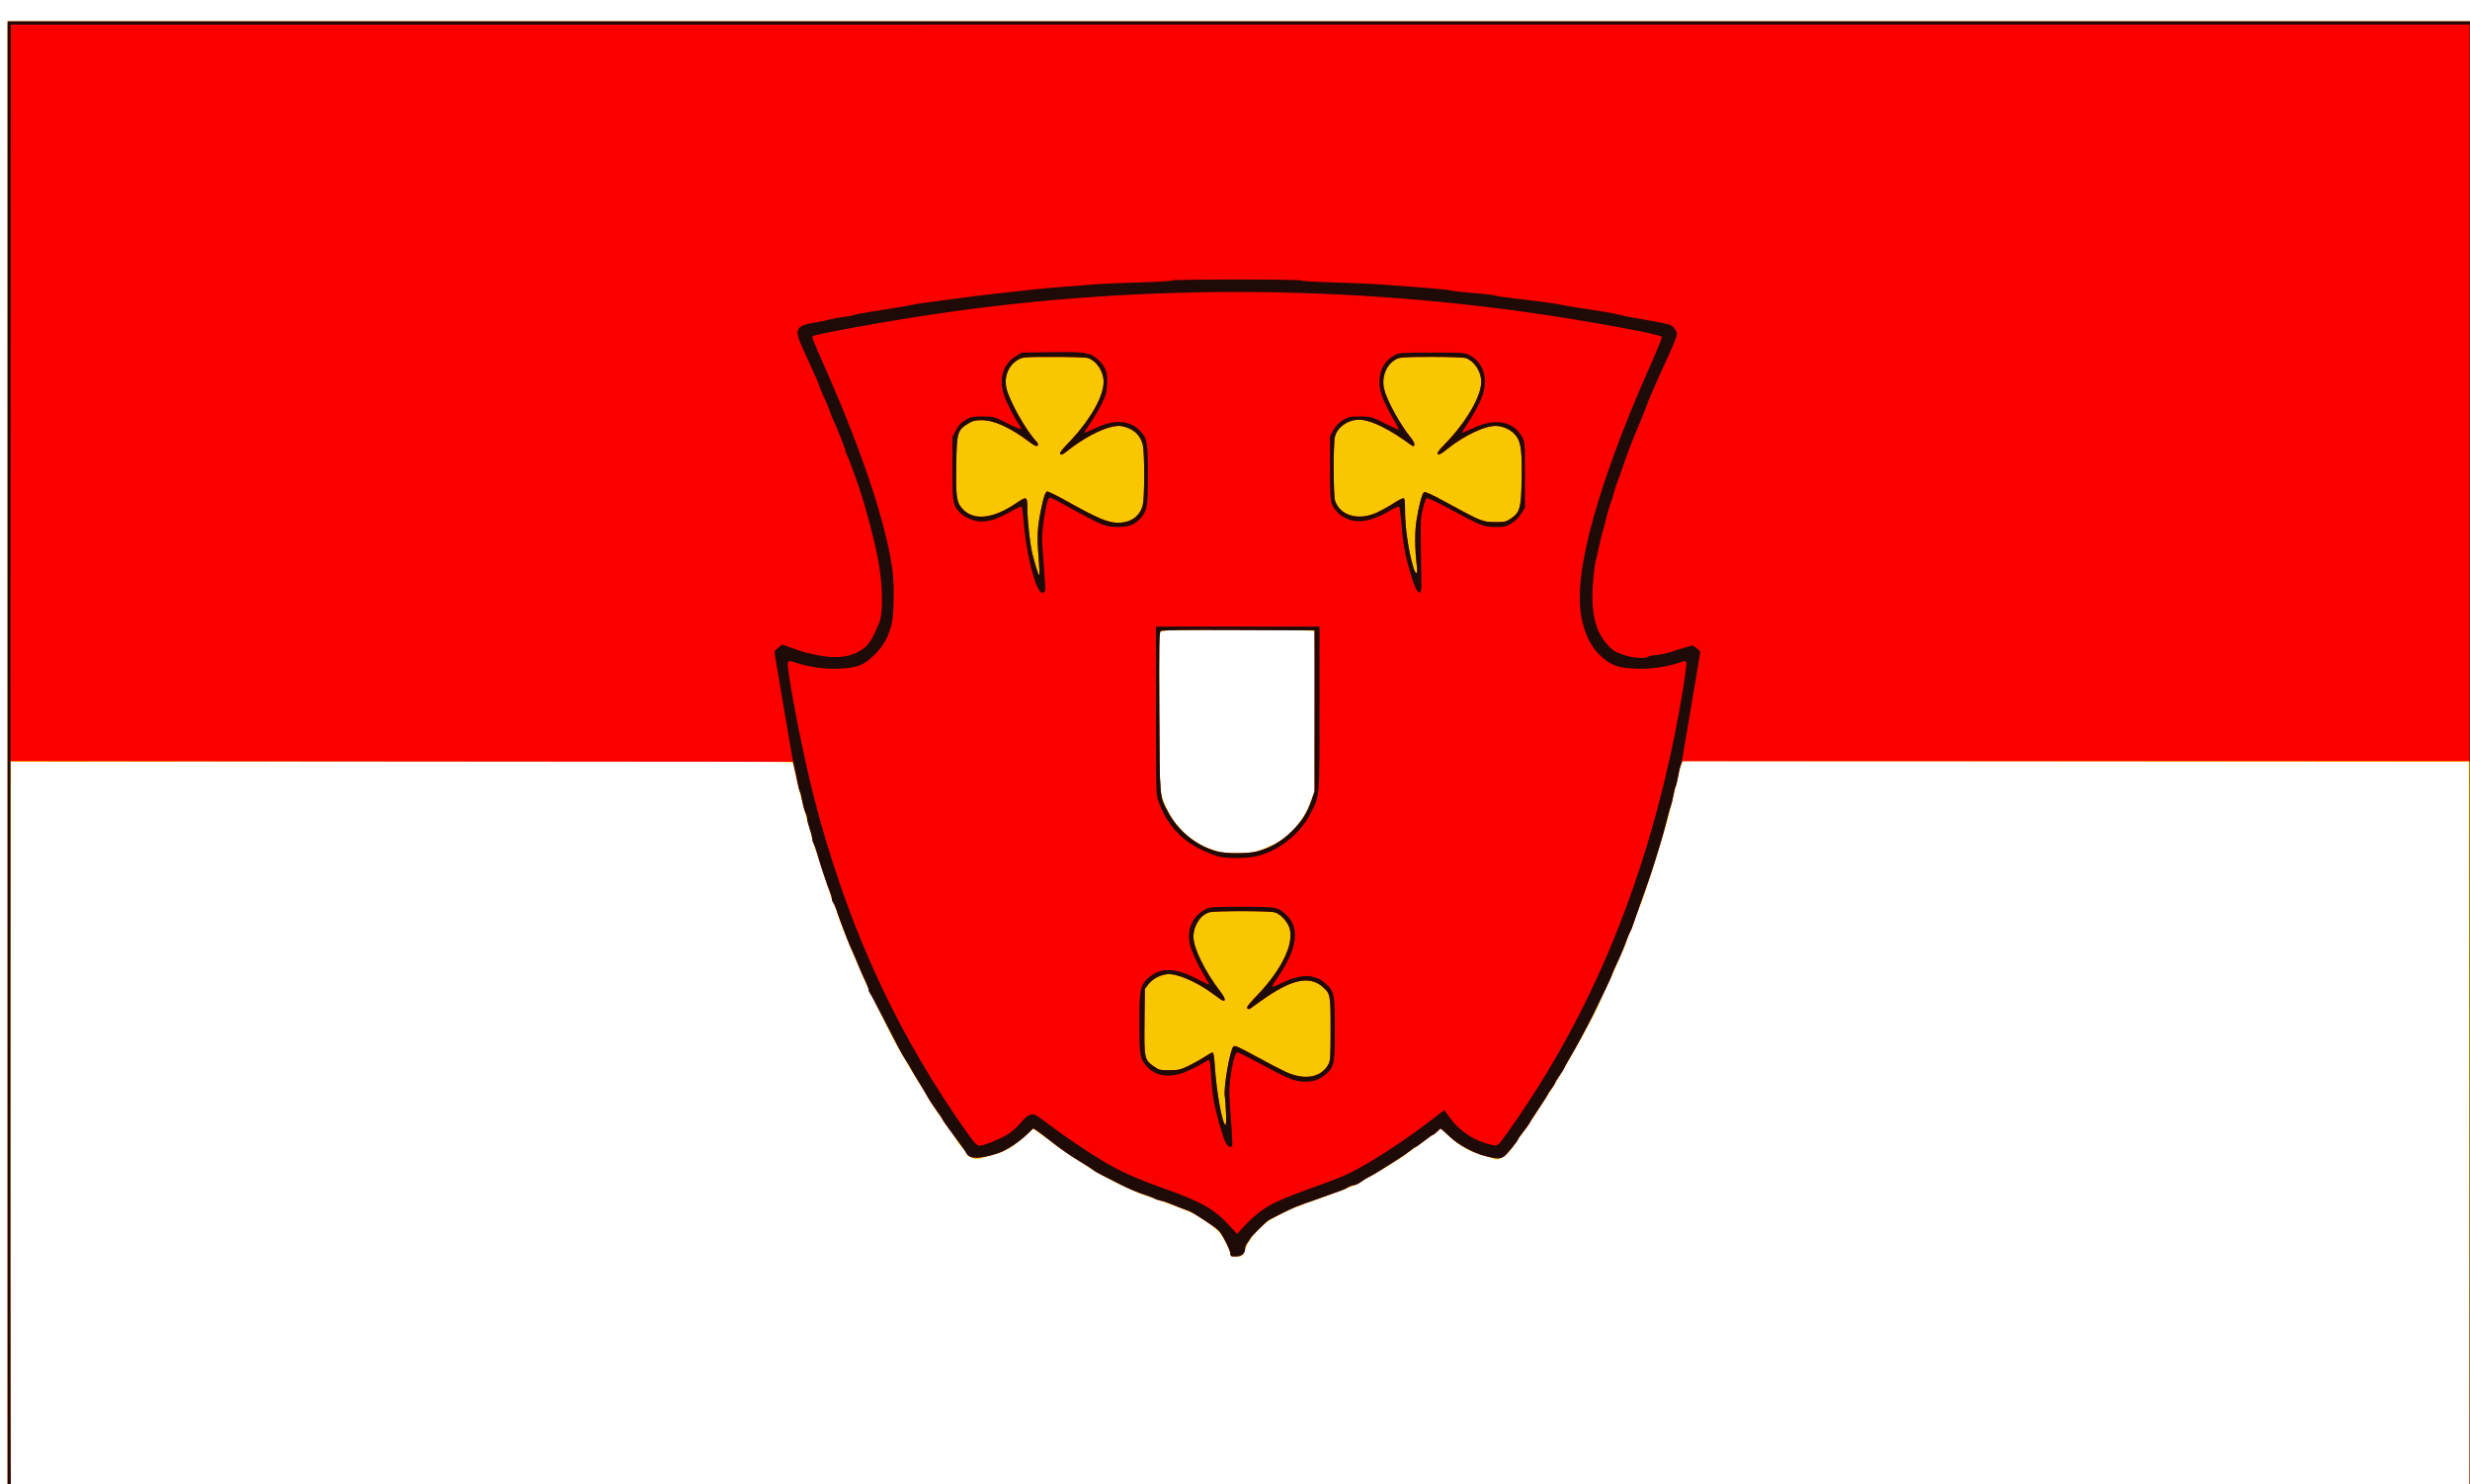 <?xml version="1.0" encoding="UTF-8" standalone="no"?>
<!-- Created with Inkscape (http://www.inkscape.org/) -->

<svg
   xmlns:dc="http://purl.org/dc/elements/1.1/"
   xmlns:cc="http://creativecommons.org/ns#"
   xmlns:rdf="http://www.w3.org/1999/02/22-rdf-syntax-ns#"
   xmlns:svg="http://www.w3.org/2000/svg"
   xmlns="http://www.w3.org/2000/svg"
   xmlns:sodipodi="http://sodipodi.sourceforge.net/DTD/sodipodi-0.dtd"
   xmlns:inkscape="http://www.inkscape.org/namespaces/inkscape"
   id="svg2"
   version="1.1"
   inkscape:version="0.48.0 r9654"
   width="2004"
   height="1204"
   sodipodi:docname="Flagge_Kleve.svg">
  <defs
     id="defs6" />
  <sodipodi:namedview
     pagecolor="#ffffff"
     bordercolor="#666666"
     borderopacity="1"
     objecttolerance="10"
     gridtolerance="10"
     guidetolerance="10"
     inkscape:pageopacity="0"
     inkscape:pageshadow="2"
     inkscape:window-width="1366"
     inkscape:window-height="706"
     id="namedview4"
     showgrid="false"
     inkscape:zoom="0.1693669"
     inkscape:cx="1278.1042"
     inkscape:cy="602"
     inkscape:window-x="-8"
     inkscape:window-y="-8"
     inkscape:window-maximized="1"
     inkscape:current-layer="svg2" />
  <g
     id="g2982"
     transform="matrix(0.998,0,0,0.997,6.213,17.364)">
    <path
       style="fill:#f9c700"
       d="M 0,602 0,0 l 1002,0 1002,0 0,602 0,602 -1002,0 -1002,0 0,-602 z m 2001.153,300 -0.347,-299.5 -319.367,-0.252 -319.367,-0.252 -1.151,2.151 c -0.633,1.183 -1.955,5.796 -2.938,10.252 -0.983,4.455 -2.746,11.926 -3.92,16.601 -1.173,4.675 -2.718,10.975 -3.432,14 -0.715,3.025 -1.816,7.075 -2.447,9 -0.631,1.925 -2.563,8.45 -4.293,14.5 -3.168,11.085 -14.271,45.287 -15.906,49 -1.562,3.547 -5.784,14.925 -6.494,17.5 -0.379,1.375 -1.77,4.835 -3.091,7.688 -1.321,2.853 -2.401,5.651 -2.401,6.216 0,1.003 -0.493,2.19 -6.069,14.596 -1.483,3.3 -3.447,7.8 -4.365,10 -0.917,2.2 -3.426,7.6 -5.575,12 -2.149,4.4 -4.575,9.8 -5.392,12 -0.817,2.2 -3.198,7.226 -5.292,11.168 -2.094,3.943 -5.547,10.468 -7.674,14.5 -3.733,7.078 -20.568,36.476 -23.633,41.269 -0.825,1.29 -3.286,5.207 -5.47,8.704 -4.983,7.982 -18.155,28.007 -19.343,29.406 -0.953,1.123 -7.082,9.767 -10.884,15.349 -4.356,6.396 -11.75,10.011 -14.853,7.261 -0.522,-0.463 -3.65,-1.415 -6.95,-2.115 -9.459,-2.008 -19.913,-7.705 -28.035,-15.279 l -7.224,-6.736 -3.547,2.736 c -1.951,1.505 -6.723,4.986 -10.604,7.736 -3.881,2.75 -9.202,6.607 -11.823,8.571 -7.909,5.925 -22.599,15.119 -32.767,20.507 -2.75,1.457 -5.675,3.239 -6.5,3.958 -0.825,0.72 -3.3,1.981 -5.5,2.804 -2.2,0.822 -9.4,3.596 -16,6.164 -6.6,2.568 -14.925,5.572 -18.5,6.676 -3.575,1.104 -6.928,2.414 -7.45,2.913 -0.522,0.499 -1.685,0.906 -2.582,0.906 -0.898,0 -7.111,2.719 -13.807,6.042 -10.298,5.11 -13.237,7.125 -19.067,13.072 -6.501,6.631 -9.4,11.077 -12.153,18.637 -0.997,2.736 -1.717,3.274 -4.562,3.4 -1.858,0.082 -3.923,0.195 -4.588,0.25 -0.665,0.055 -1.504,-1.25 -1.865,-2.9 -0.794,-3.631 -4.933,-11.821 -8.184,-16.196 -2.025,-2.725 -9.141,-8.425 -16.302,-13.059 -4.234,-2.74 -12.676,-6.437 -24.44,-10.703 -4.125,-1.496 -9.75,-3.543 -12.5,-4.548 -2.75,-1.005 -6.8,-2.397 -9,-3.092 -6.166,-1.949 -18.153,-7.554 -34,-15.9 -6.625,-3.489 -34.969,-22.168 -39.857,-26.267 -2.122,-1.779 -4.579,-3.647 -5.462,-4.152 -0.882,-0.505 -3.604,-2.445 -6.049,-4.311 l -4.445,-3.393 -5.093,4.918 c -9.638,9.306 -17.552,14.054 -27.778,16.664 -5.124,1.308 -10.085,2.681 -11.024,3.05 -2.78,1.093 -8.69,-1.418 -10.223,-4.344 -0.768,-1.467 -2.721,-4.017 -4.339,-5.667 -1.618,-1.65 -3.738,-4.575 -4.711,-6.5 -0.972,-1.925 -3.195,-5.3 -4.94,-7.5 -4.04,-5.094 -14.356,-20.358 -17.45,-25.816 -1.304,-2.301 -3.831,-6.434 -5.615,-9.184 -1.784,-2.75 -3.994,-6.35 -4.91,-8 -0.916,-1.65 -2.547,-4.35 -3.624,-6 -1.077,-1.65 -2.504,-4.125 -3.171,-5.5 -0.667,-1.375 -2.104,-3.81 -3.194,-5.412 C 722.569,834.175 698.031,784.792 692.044,770 c -1.224,-3.025 -3.03,-7.3 -4.012,-9.5 C 683.899,751.24 674,725.83 674,724.481 c 0,-0.467 -0.84,-2.679 -1.867,-4.915 C 671.105,717.33 667.453,706.725 664.017,696 660.58,685.275 656.921,674.241 655.884,671.481 654.848,668.72 654,665.827 654,665.051 c 0,-0.776 -0.848,-4.142 -1.885,-7.481 -2.018,-6.497 -3.168,-10.722 -6.145,-22.57 -1.036,-4.125 -2.612,-10.2 -3.501,-13.5 -0.889,-3.3 -1.799,-7.125 -2.021,-8.5 -1.08,-6.67 -1.766,-9.02 -2.91,-9.969 -0.853,-0.708 -101.095,-0.954 -318.141,-0.782 L 2.5,602.5 2.244,901 c -0.141,164.175 -0.042,299.063 0.219,299.75 0.38,1 200.854,1.2 999.756,1 L 2001.5,1201.5 2001.153,902 z M 1014.54,675.498 c 3.278,-0.826 9.785,-3.408 14.46,-5.738 14.445,-7.199 24.505,-19.01 30.867,-36.237 l 2.594,-7.022 0.311,-64.347 c 0.232,-47.872 0.013,-64.707 -0.853,-65.75 -1.642,-1.979 -121.577,-2.105 -124.277,-0.13 -1.628,1.19 -1.718,5.394 -1.409,65.25 0.304,58.801 0.479,64.423 2.161,69.478 7.534,22.638 23.896,38.556 45.637,44.399 7.222,1.941 22.998,1.992 30.509,0.099 z"
       id="path2988"
       inkscape:connector-curvature="0" />
    <path
       style="fill:#fc0000"
       d="M 0,602 0,0 l 1002,0 1002,0 0,602 0,602 -1002,0 -1002,0 0,-602 z m 2001.752,299.75 0.252,-299.75 -320.257,0 -320.258,0 -1.146,2.75 c -0.63,1.512 -1.699,5.9 -2.376,9.75 -0.677,3.85 -1.556,7.45 -1.955,8 -0.399,0.55 -1.257,3.925 -1.907,7.5 -0.65,3.575 -1.573,7.4 -2.05,8.5 -0.477,1.1 -1.529,4.7 -2.338,8 -2.211,9.02 -4.471,17.262 -6.717,24.5 -1.109,3.575 -3.124,10.1 -4.477,14.5 -2.217,7.209 -8.309,24.846 -13.643,39.5 -1.101,3.025 -2.647,7.476 -3.435,9.891 -0.788,2.415 -1.802,4.89 -2.252,5.5 -0.45,0.61 -2.053,4.484 -3.561,8.609 -1.508,4.125 -3.593,9.3 -4.633,11.5 -3.435,7.263 -6.998,15.367 -6.998,15.915 0,0.646 -8.434,18.541 -14.651,31.085 -5.696,11.494 -13.542,26.039 -19.599,36.334 -2.612,4.44 -4.75,8.324 -4.75,8.63 0,0.306 -1.575,2.798 -3.5,5.536 -1.925,2.739 -3.5,5.354 -3.5,5.812 0,0.458 -1.337,2.6 -2.972,4.76 -1.635,2.16 -2.985,4.235 -3,4.611 -0.015,0.376 -3.403,5.723 -7.528,11.883 -4.125,6.16 -7.5,11.45 -7.5,11.755 0,0.305 -2.025,3.133 -4.5,6.283 -2.475,3.15 -4.5,5.986 -4.5,6.301 0,1.291 -9.393,12.807 -11.655,14.289 -3.057,2.003 -6.124,1.968 -14.345,-0.162 -10.63,-2.755 -22.587,-9.257 -29.941,-16.281 -3.599,-3.438 -6.806,-6.25 -7.127,-6.25 -0.321,0 -1.641,1.125 -2.933,2.5 -1.292,1.375 -2.73,2.5 -3.196,2.5 -0.466,0 -3.71,2.25 -7.21,5 -3.499,2.75 -6.676,5 -7.06,5 -0.384,0 -2.574,1.515 -4.866,3.367 -2.293,1.852 -7.318,5.299 -11.168,7.659 -3.85,2.361 -9.475,5.907 -12.5,7.881 -3.025,1.974 -7.075,4.328 -9,5.232 -1.925,0.904 -5.05,2.817 -6.944,4.252 -1.894,1.435 -4.369,2.61 -5.5,2.612 -1.131,0.002 -3.406,0.823 -5.056,1.825 -1.65,1.002 -3.9,2.08 -5,2.398 -1.1,0.317 -5.825,2.003 -10.5,3.746 -4.675,1.743 -10.975,4.003 -14,5.022 -10.955,3.689 -14.654,5.204 -23.5,9.619 -4.95,2.471 -9.995,5.064 -11.211,5.762 -2.32,1.333 -15.289,14.262 -15.289,15.242 0,0.312 -0.9,1.712 -2,3.11 -1.1,1.398 -2,3.507 -2,4.685 0,4.207 -2.731,6.588 -7.557,6.588 -4.061,0 -4.443,-0.213 -4.443,-2.475 0,-2.531 -5.942,-14.522 -8.872,-17.904 -0.895,-1.033 -3.017,-2.833 -4.715,-4 -9.035,-6.209 -17.896,-11.857 -19.311,-12.309 -1.934,-0.618 -13.425,-5.082 -17.603,-6.84 -1.65,-0.694 -4.575,-1.586 -6.5,-1.983 -1.925,-0.397 -3.95,-1.078 -4.5,-1.515 -0.55,-0.436 -3.925,-1.764 -7.5,-2.949 -7.826,-2.595 -13.94,-5.246 -23.967,-10.393 -4.143,-2.126 -9.783,-5.021 -12.533,-6.434 -2.75,-1.412 -5.225,-2.837 -5.5,-3.167 -0.486,-0.583 -9.659,-6.527 -13.169,-8.534 -5.092,-2.911 -14.82,-9.749 -22.104,-15.537 -4.525,-3.596 -9.516,-7.352 -11.092,-8.349 l -2.865,-1.811 -4.635,4.454 c -7.101,6.825 -17.021,13.367 -23.649,15.595 -14.44,4.855 -23.324,5.091 -25.699,0.685 -0.707,-1.312 -3.311,-5.133 -5.786,-8.491 -2.475,-3.358 -6.638,-9.001 -9.25,-12.539 -2.612,-3.539 -4.75,-6.733 -4.75,-7.098 0,-0.365 -2.197,-3.644 -4.882,-7.286 -2.685,-3.642 -6.099,-8.872 -7.587,-11.622 -1.488,-2.75 -4.692,-8.15 -7.121,-12 -2.429,-3.85 -5.106,-8.35 -5.95,-10 -0.844,-1.65 -2.859,-5.025 -4.477,-7.5 -3.245,-4.963 -5.422,-9.043 -18.934,-35.5 -5.056,-9.9 -9.611,-18.427 -10.121,-18.95 -0.51,-0.522 -0.928,-1.647 -0.928,-2.5 2.1e-4,-0.853 -1.301,-4.25 -2.891,-7.55 -1.59,-3.3 -3.887,-8.475 -5.104,-11.5 -2.11,-5.244 -3.817,-9.22 -7.302,-17 -2.149,-4.799 -9.634,-24.709 -10.9,-28.994 -0.568,-1.922 -1.656,-4.385 -2.418,-5.473 C 670.623,716.445 670,714.711 670,713.679 c 0,-1.032 -0.633,-3.294 -1.406,-5.027 -1.718,-3.85 -8.816,-25.278 -10.65,-32.151 -0.734,-2.75 -1.919,-6.125 -2.633,-7.5 -0.714,-1.375 -1.302,-3.416 -1.305,-4.535 -0.003,-1.119 -0.906,-4.595 -2.006,-7.725 -1.1,-3.13 -2.003,-6.714 -2.006,-7.965 -0.003,-1.251 -0.6,-3.414 -1.327,-4.805 -0.726,-1.392 -1.866,-5.442 -2.533,-9 -0.667,-3.558 -1.631,-7.37 -2.143,-8.47 -0.512,-1.1 -1.598,-5.375 -2.414,-9.5 -0.816,-4.125 -1.861,-9.075 -2.322,-11 L 638.418,602.5 320.209,602.248 2,601.997 2,901.332 c 0,164.634 0.3,299.635 0.667,300.002 0.367,0.367 450.254,0.554 999.75,0.417 L 2001.5,1201.5 2001.752,901.75 z M 990.429,887.25 c -0.304,-5.912 -0.709,-11.543 -0.9,-12.512 -1.27,-6.427 4.051,-37.531 6.94,-40.569 1.045,-1.099 4.218,0.288 18.149,7.928 9.285,5.093 20.245,10.815 24.355,12.715 15.422,7.13 28.829,4.75 34.814,-6.18 1.492,-2.725 1.714,-6.433 1.714,-28.631 0,-28.517 -0.112,-29.062 -7.169,-34.878 -9.945,-8.197 -23.633,-5.593 -44.297,8.429 -5.244,3.558 -10.774,7.454 -12.287,8.657 -2.102,1.67 -3.029,1.911 -3.923,1.017 -0.894,-0.894 0.938,-3.363 7.753,-10.447 20.359,-21.167 30.603,-42.612 26.415,-55.302 -1.719,-5.208 -7.445,-11.229 -11.84,-12.45 -4.69,-1.303 -48.526,-1.327 -53.196,-0.03 C 969.699,727.012 964,735.833 964,745.051 c 0,9.031 9.419,28.249 21.611,44.093 3.957,5.143 4.847,7.855 2.577,7.855 -0.382,0 -3.965,-2.43 -7.964,-5.4 -14.196,-10.545 -30.574,-17.439 -38.442,-16.181 -5.788,0.925 -11.275,4.05 -14.474,8.242 l -2.808,3.679 -0.279,26.58 c -0.317,30.248 -0.159,30.997 7.718,36.58 3.87,2.743 4.933,3 12.397,3 7.16,0 9.024,-0.406 15.164,-3.306 3.85,-1.818 9.731,-5.081 13.07,-7.25 3.338,-2.169 6.54,-3.944 7.114,-3.944 0.627,0 1.323,4.696 1.743,11.75 1.196,20.121 6.176,47.25 8.674,47.25 0.488,0 0.634,-4.801 0.329,-10.75 z m 25.111,-211.759 c 10.647,-2.695 20.238,-8.241 28.492,-16.476 8.253,-8.234 12.402,-14.822 16.068,-25.515 l 2.4,-7 0,-65.5 0,-65.5 -61.888,-0.258 c -46.088,-0.192 -62.248,0.041 -63.297,0.911 -1.191,0.989 -1.358,11.137 -1.081,65.758 0.365,71.828 0.062,68.477 7.405,81.977 8.366,15.381 23.048,27.116 39.437,31.522 7.265,1.953 24.893,1.997 32.463,0.081 z M 838.037,435.056 c -1.278,-16.045 -0.895,-23.229 2,-37.556 2.009,-9.942 3.324,-13.987 4.854,-14.932 0.558,-0.345 6.548,2.474 13.312,6.264 28.037,15.71 36.133,19.18 44.673,19.146 10.619,-0.042 18.015,-5.578 20.035,-14.998 1.421,-6.627 1.408,-41.396 -0.019,-48.047 -1.525,-7.111 -6.379,-12.354 -13.524,-14.606 -4.746,-1.496 -6.214,-1.552 -11.576,-0.445 -9.455,1.953 -24.412,10.08 -36.615,19.895 -3.176,2.554 -4.619,3.182 -5.437,2.364 -0.818,-0.818 0.875,-3.174 6.376,-8.877 17.564,-18.207 28.918,-37.9 28.862,-50.059 -0.038,-8.154 -5.428,-16.547 -12.293,-19.141 -1.722,-0.651 -12.595,-1.057 -28,-1.047 -24.254,0.016 -25.332,0.1 -29.155,2.265 -7.743,4.385 -11.574,13.394 -9.662,22.718 2.041,9.952 15.422,34.124 23.946,43.257 1.936,2.075 2.289,3.041 1.425,3.905 -0.864,0.864 -2.458,0.163 -6.443,-2.832 -15.778,-11.859 -28.726,-17.792 -38.874,-17.814 -5.584,-0.012 -7.309,0.439 -11.409,2.986 -8.43,5.235 -8.96,7.174 -9.328,34.15 -0.342,25.06 0.208,29.287 4.468,34.349 8.925,10.607 24.925,9.191 44.221,-3.912 8.81,-5.983 9.127,-5.814 9.127,4.862 0,9.195 2.276,29.445 4.107,36.551 2.532,9.821 5.079,17.647 5.581,17.145 0.301,-0.301 0.008,-7.316 -0.651,-15.589 z m 307.617,8.662 c -1.744,-14.836 -1.825,-28.439 -0.227,-38.218 1.956,-11.977 4.395,-21.108 5.992,-22.433 0.799,-0.663 6.648,2.035 18.623,8.591 27.794,15.218 29.021,15.714 39.027,15.783 7.727,0.053 8.978,-0.212 12.73,-2.692 7.551,-4.992 8.523,-8.314 9.006,-30.779 0.506,-23.547 -0.519,-31.814 -4.568,-36.816 -3.594,-4.44 -9.144,-7.343 -15.144,-7.919 -8.97,-0.862 -26.701,7.355 -41.22,19.103 -4.481,3.626 -6.336,4.6 -7.171,3.765 -0.835,-0.835 0.577,-2.869 5.457,-7.865 17.444,-17.855 29.873,-39.125 29.818,-51.026 -0.038,-8.162 -5.426,-16.554 -12.293,-19.149 C 1183.969,273.415 1173.092,273 1157.836,273 c -21.07,0 -25.578,0.258 -28.47,1.63 -8.28,3.929 -12.729,14.448 -10.358,24.492 2.155,9.131 12.958,28.868 21.708,39.661 2.131,2.628 3.238,4.894 2.866,5.864 -0.549,1.432 -0.817,1.426 -2.844,-0.063 -16.843,-12.372 -31.031,-19.538 -40.3,-20.354 -9.558,-0.842 -19.069,5.182 -21.393,13.551 -1.433,5.158 -1.357,47.983 0.092,52.32 3.966,11.865 18.361,16.261 32.915,10.05 3.603,-1.538 9.804,-4.9 13.781,-7.473 3.977,-2.573 7.891,-4.677 8.699,-4.677 1.19,0 1.472,1.851 1.488,9.75 0.029,14.258 2.596,32.141 6.604,46 2.013,6.959 3.85,6.939 3.031,-0.032 z"
       id="path2986"
       inkscape:connector-curvature="0" />
    <path
       style="fill:#1e0b07"
       d="M 0,602 0,0 l 1002,0 1002,0 0,602 0,602 -1002,0 -1002,0 0,-602 z m 2001.5,0 0,-599.5 L 1002,2.54 2.5,2.581 2.26,601.04 c -0.132,329.153 -0.033,599.022 0.219,599.71 0.367,1 200.831,1.2 999.74,1 L 2001.5,1201.5 2001.5,602 z M 994,1002.525 c 0,-2.531 -5.942,-14.522 -8.872,-17.904 -0.895,-1.033 -3.017,-2.833 -4.715,-4 -9.035,-6.209 -17.896,-11.857 -19.311,-12.309 -1.934,-0.618 -13.425,-5.082 -17.603,-6.84 -1.65,-0.694 -4.575,-1.586 -6.5,-1.983 -1.925,-0.397 -3.95,-1.078 -4.5,-1.515 -0.55,-0.436 -3.925,-1.764 -7.5,-2.949 -7.826,-2.595 -13.94,-5.246 -23.967,-10.393 -4.143,-2.126 -9.783,-5.021 -12.533,-6.434 -2.75,-1.412 -5.225,-2.837 -5.5,-3.167 -0.486,-0.583 -9.659,-6.527 -13.169,-8.534 -5.092,-2.911 -14.82,-9.749 -22.104,-15.537 -4.525,-3.596 -9.516,-7.352 -11.092,-8.349 l -2.865,-1.811 -4.635,4.454 c -7.101,6.825 -17.021,13.367 -23.649,15.595 -14.44,4.855 -23.324,5.091 -25.699,0.685 -0.707,-1.312 -3.311,-5.133 -5.786,-8.491 -2.475,-3.358 -6.638,-9.001 -9.25,-12.539 -2.612,-3.539 -4.75,-6.733 -4.75,-7.098 0,-0.365 -2.197,-3.644 -4.882,-7.286 -2.685,-3.642 -6.099,-8.872 -7.587,-11.622 -1.488,-2.75 -4.692,-8.15 -7.121,-12 -2.429,-3.85 -5.106,-8.35 -5.95,-10 -0.844,-1.65 -2.859,-5.025 -4.477,-7.5 -3.245,-4.963 -5.422,-9.043 -18.934,-35.5 -5.056,-9.9 -9.611,-18.427 -10.121,-18.95 -0.51,-0.522 -0.928,-1.647 -0.928,-2.5 2.1e-4,-0.853 -1.301,-4.25 -2.891,-7.55 -1.59,-3.3 -3.887,-8.475 -5.104,-11.5 -2.11,-5.244 -3.817,-9.22 -7.302,-17 -2.149,-4.799 -9.634,-24.709 -10.9,-28.994 -0.568,-1.922 -1.656,-4.385 -2.418,-5.473 C 670.623,716.445 670,714.711 670,713.679 c 0,-1.032 -0.633,-3.294 -1.406,-5.027 -1.718,-3.85 -8.816,-25.278 -10.65,-32.151 -0.734,-2.75 -1.919,-6.125 -2.633,-7.5 -0.714,-1.375 -1.302,-3.416 -1.305,-4.535 -0.003,-1.119 -0.906,-4.595 -2.006,-7.725 -1.1,-3.13 -2.003,-6.714 -2.006,-7.965 -0.003,-1.251 -0.614,-3.439 -1.356,-4.862 -0.742,-1.423 -1.924,-5.698 -2.626,-9.5 -0.702,-3.802 -1.614,-7.363 -2.028,-7.913 -0.414,-0.55 -1.325,-4.375 -2.026,-8.5 -0.701,-4.125 -1.628,-8.211 -2.061,-9.08 -0.433,-0.869 -4.19,-22.019 -8.35,-47 -4.16,-24.981 -7.781,-46.382 -8.047,-47.558 -0.355,-1.57 0.412,-2.822 2.885,-4.708 l 3.369,-2.57 8.372,3.02 c 4.605,1.661 9.272,3.212 10.372,3.447 1.1,0.235 5.375,1.178 9.5,2.095 13.466,2.996 25.899,1.95 33.97,-2.858 7.802,-4.647 9.577,-7.147 16.453,-23.163 3.628,-8.452 3.063,-32.541 -1.269,-54.125 -3.777,-18.817 -12.196,-49.417 -17.195,-62.5 -1.156,-3.025 -2.953,-8.004 -3.993,-11.064 -1.04,-3.06 -2.58,-6.885 -3.422,-8.5 -0.842,-1.615 -1.534,-3.551 -1.537,-4.303 -0.006,-1.307 -8.12,-21.727 -10.091,-25.395 -0.521,-0.969 -1.664,-3.894 -2.541,-6.5 -0.877,-2.606 -3.12,-8.01 -4.984,-12.01 C 661.525,301.228 660,297.567 660,297.09 c 0,-0.822 -3.368,-8.619 -8.462,-19.59 -1.277,-2.75 -3.448,-7.475 -4.824,-10.5 -7.599,-16.698 -6.392,-19.389 9.861,-21.987 3.809,-0.609 9.175,-1.73 11.925,-2.491 2.75,-0.761 7.7,-1.661 11,-2 3.3,-0.339 7.125,-1.043 8.5,-1.566 1.375,-0.522 7,-1.642 12.5,-2.49 19.57,-3.014 33.029,-5.274 35,-5.877 1.1,-0.337 7.4,-1.305 14,-2.151 6.6,-0.847 18.525,-2.435 26.5,-3.529 12.974,-1.78 30.396,-3.807 59,-6.863 5.225,-0.558 15.8,-1.494 23.5,-2.079 7.7,-0.585 18.5,-1.451 24,-1.925 5.5,-0.474 22.054,-1.197 36.788,-1.608 14.733,-0.411 27.022,-1.127 27.309,-1.591 0.682,-1.103 104.125,-1.103 104.807,0 0.287,0.464 12.576,1.183 27.309,1.597 14.733,0.415 31.513,1.144 37.288,1.621 5.775,0.477 20.175,1.554 32,2.394 11.825,0.84 23.075,1.955 25,2.479 1.925,0.524 10.025,1.442 18,2.041 7.975,0.598 15.85,1.499 17.5,2.001 1.65,0.502 8.85,1.59 16,2.417 19.785,2.289 35.776,4.455 38,5.147 1.1,0.342 7.625,1.463 14.5,2.491 19.077,2.851 30.142,4.764 34,5.879 1.925,0.556 7.325,1.666 12,2.466 27.362,4.683 29.192,5.145 31.643,7.995 1.296,1.507 2.357,3.797 2.357,5.09 0,2.147 -4.81,13.738 -12.051,29.038 -4.004,8.461 -12.949,29.36 -12.948,30.254 2e-4,0.41 -2.185,5.921 -4.857,12.246 -6.155,14.574 -10.375,25.475 -13.548,35 -1.374,4.125 -3.466,9.975 -4.648,13 -1.182,3.025 -2.73,7.826 -3.439,10.669 -0.71,2.843 -1.582,5.641 -1.939,6.219 -0.643,1.041 -4.28,13.768 -5.032,17.612 -0.215,1.1 -1.132,4.475 -2.037,7.5 -0.905,3.025 -2.304,8.875 -3.109,13 -0.805,4.125 -1.878,8.625 -2.385,10 -0.507,1.375 -1.44,8.696 -2.073,16.269 -2.229,26.679 1.881,42.707 13.932,54.337 3.467,3.346 4.964,4.082 13.823,6.802 5.587,1.715 15.849,2.151 16.739,0.711 0.3,-0.485 3.586,-1.208 7.303,-1.606 3.717,-0.398 8.336,-1.317 10.264,-2.042 1.928,-0.725 6.959,-2.308 11.179,-3.517 l 7.673,-2.199 3.077,2.191 c 1.692,1.205 3.069,2.723 3.06,3.373 -0.01,0.65 -3.199,19.857 -7.088,42.682 -3.889,22.825 -7.287,42.85 -7.551,44.5 -0.264,1.65 -0.866,3.9 -1.339,5 -0.472,1.1 -1.401,5.15 -2.064,9 -0.663,3.85 -1.531,7.45 -1.93,8 -0.399,0.55 -1.257,3.925 -1.907,7.5 -0.65,3.575 -1.573,7.4 -2.05,8.5 -0.477,1.1 -1.529,4.7 -2.338,8 -2.211,9.02 -4.471,17.262 -6.717,24.5 -1.109,3.575 -3.124,10.1 -4.477,14.5 -2.217,7.209 -8.309,24.846 -13.643,39.5 -1.101,3.025 -2.647,7.476 -3.435,9.891 -0.788,2.415 -1.802,4.89 -2.252,5.5 -0.45,0.61 -2.053,4.484 -3.561,8.609 -1.508,4.125 -3.593,9.3 -4.633,11.5 -3.435,7.263 -6.998,15.367 -6.998,15.915 0,0.646 -8.434,18.541 -14.651,31.085 -5.696,11.494 -13.542,26.039 -19.599,36.334 -2.612,4.44 -4.75,8.324 -4.75,8.63 0,0.306 -1.575,2.798 -3.5,5.536 -1.925,2.739 -3.5,5.354 -3.5,5.812 0,0.458 -1.337,2.6 -2.972,4.76 -1.635,2.16 -2.985,4.235 -3,4.611 -0.015,0.376 -3.403,5.723 -7.528,11.883 -4.125,6.16 -7.5,11.45 -7.5,11.755 0,0.305 -2.025,3.133 -4.5,6.283 -2.475,3.15 -4.5,5.986 -4.5,6.301 0,1.291 -9.393,12.807 -11.655,14.289 -3.057,2.003 -6.124,1.968 -14.345,-0.162 -10.63,-2.755 -22.587,-9.257 -29.941,-16.281 -3.599,-3.438 -6.806,-6.25 -7.127,-6.25 -0.321,0 -1.641,1.125 -2.933,2.5 -1.292,1.375 -2.73,2.5 -3.196,2.5 -0.466,0 -3.71,2.25 -7.21,5 -3.499,2.75 -6.676,5 -7.06,5 -0.384,0 -2.574,1.515 -4.866,3.367 -2.293,1.852 -7.318,5.299 -11.168,7.659 -3.85,2.361 -9.475,5.907 -12.5,7.881 -3.025,1.974 -7.075,4.328 -9,5.232 -1.925,0.904 -5.05,2.817 -6.944,4.252 -1.894,1.435 -4.369,2.61 -5.5,2.612 -1.131,0.002 -3.406,0.823 -5.056,1.825 -1.65,1.002 -3.9,2.08 -5,2.398 -1.1,0.317 -5.825,2.003 -10.5,3.746 -4.675,1.743 -10.975,4.003 -14,5.022 -10.955,3.689 -14.654,5.204 -23.5,9.619 -4.95,2.471 -9.995,5.064 -11.211,5.762 -2.32,1.333 -15.289,14.262 -15.289,15.242 0,0.312 -0.9,1.712 -2,3.11 -1.1,1.398 -2,3.507 -2,4.685 0,4.207 -2.731,6.588 -7.557,6.588 -4.061,0 -4.443,-0.213 -4.443,-2.475 z m 23.004,-33.028 c 9.362,-7.204 18.274,-11.32 45.496,-21.013 8.25,-2.937 18.782,-6.961 23.405,-8.941 16.105,-6.899 46.668,-26.375 71.783,-45.743 l 10.188,-7.857 5.125,6.871 c 8.362,11.209 20.493,18.797 34.625,21.657 3.924,0.794 4.028,0.69 15.213,-15.248 63.589,-90.609 107.037,-194.854 132.006,-316.724 5.145,-25.11 10.608,-58.876 9.847,-60.86 -0.541,-1.41 -1.044,-1.427 -4.636,-0.16 -10.692,3.772 -23.967,5.734 -35.849,5.299 -14.872,-0.545 -20.83,-2.684 -29.284,-10.511 -10.676,-9.884 -16.906,-27.302 -16.919,-47.298 -0.024,-38.496 20.914,-107.13 58.182,-190.72 4.965,-11.137 8.811,-20.815 8.546,-21.506 -0.528,-1.376 -25.044,-6.381 -62.232,-12.706 -175.354,-29.82 -356.482,-31.679 -531.5,-5.454 -37.13,5.563 -93.31,15.753 -95.991,17.41 -1.527,0.944 -2.428,-1.425 11.981,31.506 28.259,64.58 46.788,120.564 52.129,157.5 1.816,12.559 1.597,37.009 -0.404,45.137 -2.637,10.711 -6.471,17.711 -13.667,24.955 -8.884,8.943 -14.474,11.113 -30.048,11.667 -11.624,0.414 -22.455,-1.179 -35.295,-5.192 -4.13,-1.291 -4.87,-1.301 -5.341,-0.074 -1.592,4.149 11.87,74.24 21.136,110.044 25.545,98.708 62.324,181.527 115.217,259.448 12.827,18.897 16.906,24.021 19.1,23.995 3.723,-0.044 18.638,-6.113 23.987,-9.762 3.133,-2.137 7.677,-6.323 10.098,-9.302 2.97,-3.655 5.469,-5.688 7.683,-6.25 3.08,-0.782 4.007,-0.284 15.098,8.107 13.195,9.983 31.45,22.351 44.365,30.056 13.192,7.871 27.684,14.365 48.452,21.712 30.784,10.89 41.117,16.72 53.568,30.225 l 6.432,6.976 5.869,-6.404 c 3.228,-3.522 8.463,-8.4 11.635,-10.841 z m -26.949,-57.39 c -2.465,-4.831 -7.644,-23.304 -9.628,-34.338 -0.818,-4.548 -1.768,-13.572 -2.111,-20.055 -0.343,-6.483 -1.008,-12.024 -1.477,-12.313 -0.469,-0.29 -2.157,0.402 -3.751,1.537 -1.594,1.135 -6.776,3.924 -11.515,6.198 -14.733,7.069 -27.18,6.205 -35.294,-2.452 C 920.574,844.596 920,841.395 920,815.661 c 0,-27.953 0.701,-31.467 7.459,-37.416 9.983,-8.787 22.189,-8.365 40.396,1.399 4.595,2.464 8.517,4.318 8.715,4.12 0.198,-0.198 -1.237,-3.012 -3.19,-6.253 -6.357,-10.554 -11.118,-20.893 -12.341,-26.806 -2.541,-12.279 2.178,-22.597 12.961,-28.341 3.157,-1.681 6.05,-1.864 29.5,-1.864 28.41,0 29.116,0.125 35.842,6.364 11.692,10.845 9.102,28.506 -7.679,52.368 -2.217,3.153 -3.79,5.974 -3.495,6.269 0.295,0.295 3.641,-0.996 7.434,-2.869 15.577,-7.691 26.955,-7.632 35.625,0.185 7.402,6.674 7.729,8.245 7.729,37.183 0,29.045 -0.365,30.77 -7.862,37.188 -5.237,4.483 -11.331,6.25 -19.117,5.544 -6.871,-0.623 -12.608,-3.121 -35.104,-15.283 C 1008.279,842.802 1000.571,839 999.745,839 c -1.873,0 -4.235,8.971 -5.874,22.307 -0.978,7.958 -0.885,13.263 0.544,31.128 0.947,11.844 1.44,21.992 1.095,22.55 -1.286,2.081 -3.529,0.897 -5.455,-2.878 z M 990.429,887.25 c -0.304,-5.912 -0.709,-11.543 -0.9,-12.512 -1.27,-6.427 4.051,-37.531 6.94,-40.569 1.045,-1.099 4.218,0.288 18.149,7.928 9.285,5.093 20.245,10.815 24.355,12.715 15.422,7.13 28.829,4.75 34.814,-6.18 1.492,-2.725 1.714,-6.433 1.714,-28.631 0,-28.517 -0.112,-29.062 -7.169,-34.878 -9.945,-8.197 -23.633,-5.593 -44.297,8.429 -5.244,3.558 -10.774,7.454 -12.287,8.657 -2.102,1.67 -3.029,1.911 -3.923,1.017 -0.894,-0.894 0.938,-3.363 7.753,-10.447 20.359,-21.167 30.603,-42.612 26.415,-55.302 -1.719,-5.208 -7.445,-11.229 -11.84,-12.45 -4.69,-1.303 -48.526,-1.327 -53.196,-0.03 C 969.699,727.012 964,735.833 964,745.051 c 0,9.031 9.419,28.249 21.611,44.093 3.957,5.143 4.847,7.855 2.577,7.855 -0.382,0 -3.965,-2.43 -7.964,-5.4 -14.196,-10.545 -30.574,-17.439 -38.442,-16.181 -5.788,0.925 -11.275,4.05 -14.474,8.242 l -2.808,3.679 -0.279,26.58 c -0.317,30.248 -0.159,30.997 7.718,36.58 3.87,2.743 4.933,3 12.397,3 7.16,0 9.024,-0.406 15.164,-3.306 3.85,-1.818 9.731,-5.081 13.07,-7.25 3.338,-2.169 6.54,-3.944 7.114,-3.944 0.627,0 1.323,4.696 1.743,11.75 1.196,20.121 6.176,47.25 8.674,47.25 0.488,0 0.634,-4.801 0.329,-10.75 z M 985.5,679.847 c -2.75,-0.511 -9.646,-3.185 -15.325,-5.943 -16.504,-8.014 -27.531,-20.351 -34.417,-38.505 C 933.52,629.501 933.52,629.49 933.51,561 l -0.01,-68.5 66.5,0 66.5,0 0,66.5 c 0,74.822 0.379,70.628 -7.808,86.5 -8.433,16.35 -26.579,30.311 -44.192,33.999 -7.737,1.62 -21.277,1.783 -29,0.348 z m 30.04,-4.356 c 10.647,-2.695 20.238,-8.241 28.492,-16.476 8.253,-8.234 12.402,-14.822 16.068,-25.515 l 2.4,-7 0,-65.5 0,-65.5 -61.888,-0.258 c -46.088,-0.192 -62.248,0.041 -63.297,0.911 -1.191,0.989 -1.358,11.137 -1.081,65.758 0.365,71.828 0.062,68.477 7.405,81.977 8.366,15.381 23.048,27.116 39.437,31.522 7.265,1.953 24.893,1.997 32.463,0.081 z M 839.144,463.673 c -4.887,-5.888 -11.449,-33.724 -13.1,-55.57 -0.515,-6.818 -1.299,-12.731 -1.74,-13.139 -0.442,-0.408 -4.458,1.371 -8.925,3.953 -9.825,5.681 -16.899,8.086 -23.743,8.073 -6.046,-0.011 -13.814,-3.328 -17.832,-7.614 C 768.373,393.585 768,391.291 768,363.711 l 0,-25.353 2.75,-5.424 c 2.067,-4.077 3.974,-6.171 7.676,-8.429 4.525,-2.76 5.669,-3.005 14.046,-3.005 9.07,0 9.183,0.031 20.324,5.589 6.162,3.074 11.204,5.168 11.204,4.654 0,-0.514 -0.827,-2.129 -1.837,-3.589 C 818.304,322.581 812.076,310.236 809.976,304 c -4.408,-13.089 -0.785,-25.13 9.469,-31.474 l 4.892,-3.026 23.581,-0.343 c 27.953,-0.407 31.942,0.207 38.426,5.915 6.168,5.429 8.05,10.65 7.445,20.661 -0.396,6.564 -1.096,9.008 -4.522,15.782 -2.23,4.408 -6.332,11.366 -9.117,15.461 -2.785,4.095 -4.929,7.58 -4.765,7.744 0.164,0.164 4.291,-1.573 9.171,-3.86 14.763,-6.918 26.546,-6.493 34.959,1.262 6.877,6.339 7.483,9.311 7.483,36.69 0,25.533 -0.513,28.928 -5.238,34.661 -4.847,5.88 -9.954,7.995 -19.262,7.976 -9.477,-0.019 -13.004,-1.37 -34.735,-13.304 -22.443,-12.325 -20.495,-11.518 -21.823,-9.036 -1.92,3.588 -4.942,22.783 -4.929,31.31 0.007,4.444 0.678,15.591 1.492,24.769 0.814,9.179 1.21,17.391 0.881,18.25 -0.733,1.91 -2.758,2.022 -4.241,0.234 z m -1.107,-28.617 c -1.278,-16.045 -0.895,-23.229 2,-37.556 2.009,-9.942 3.324,-13.987 4.854,-14.932 0.558,-0.345 6.548,2.474 13.312,6.264 28.037,15.71 36.133,19.18 44.673,19.146 10.619,-0.042 18.015,-5.578 20.035,-14.998 1.421,-6.627 1.408,-41.396 -0.019,-48.047 -1.525,-7.111 -6.379,-12.354 -13.524,-14.606 -4.746,-1.496 -6.214,-1.552 -11.576,-0.445 -9.455,1.953 -24.412,10.08 -36.615,19.895 -3.176,2.554 -4.619,3.182 -5.437,2.364 -0.818,-0.818 0.875,-3.174 6.376,-8.877 17.564,-18.207 28.918,-37.9 28.862,-50.059 -0.038,-8.154 -5.428,-16.547 -12.293,-19.141 -1.722,-0.651 -12.595,-1.057 -28,-1.047 -24.254,0.016 -25.332,0.1 -29.155,2.265 -7.743,4.385 -11.574,13.394 -9.662,22.718 2.041,9.952 15.422,34.124 23.946,43.257 1.936,2.075 2.289,3.041 1.425,3.905 -0.864,0.864 -2.458,0.163 -6.443,-2.832 -15.778,-11.859 -28.726,-17.792 -38.874,-17.814 -5.584,-0.012 -7.309,0.439 -11.409,2.986 -8.43,5.235 -8.96,7.174 -9.328,34.15 -0.342,25.06 0.208,29.287 4.468,34.349 8.925,10.607 24.925,9.191 44.221,-3.912 8.81,-5.983 9.127,-5.814 9.127,4.862 0,9.195 2.276,29.445 4.107,36.551 2.532,9.821 5.079,17.647 5.581,17.145 0.301,-0.301 0.008,-7.316 -0.651,-15.589 z m 307.565,27.74 c -1.964,-2.997 -3.787,-8.213 -6.955,-19.891 -3.14,-11.578 -4.356,-19.103 -5.654,-34.991 -0.554,-6.78 -1.341,-12.647 -1.75,-13.037 -0.409,-0.39 -4.108,1.254 -8.22,3.655 -10.298,6.011 -19.604,8.896 -26.429,8.191 -9.253,-0.955 -16.813,-6.214 -20.041,-13.94 -1.27,-3.041 -1.549,-8.415 -1.53,-29.5 l 0.023,-25.782 2.727,-4.966 c 1.878,-3.42 4.26,-5.91 7.652,-8 4.536,-2.794 5.644,-3.034 14,-3.034 9.048,0 9.106,0.016 20.324,5.683 6.188,3.126 11.25,5.33 11.25,4.899 0,-0.431 -2.559,-5.239 -5.686,-10.683 -7.811,-13.597 -10.688,-22.15 -10.064,-29.917 0.766,-9.537 4.773,-15.859 12.751,-20.115 3.164,-1.688 6.046,-1.867 30,-1.867 25.465,0 26.662,0.087 30.653,2.221 12.626,6.752 15.823,21.85 8.111,38.307 -1.926,4.11 -6.009,11.287 -9.073,15.949 -3.064,4.662 -5.444,8.604 -5.289,8.759 0.155,0.155 4.256,-1.579 9.113,-3.855 17.923,-8.399 32.771,-5.611 39.764,7.467 2.135,3.992 2.221,5.185 2.221,30.732 l 0,26.578 -3.026,4.895 c -1.876,3.034 -4.888,6.046 -7.922,7.922 -4.42,2.733 -5.679,3.021 -12.974,2.974 -9.649,-0.063 -11.423,-0.761 -37.071,-14.589 -11.798,-6.361 -18.376,-9.383 -19.106,-8.777 -0.613,0.508 -1.966,4.635 -3.008,9.171 -1.949,8.487 -1.929,7.362 -1.048,58.161 0.165,9.521 -0.929,11.678 -3.744,7.382 z m 0.053,-19.078 c -1.744,-14.836 -1.825,-28.439 -0.227,-38.218 1.956,-11.977 4.395,-21.108 5.992,-22.433 0.799,-0.663 6.648,2.035 18.623,8.591 27.794,15.218 29.021,15.714 39.027,15.783 7.727,0.053 8.978,-0.212 12.73,-2.692 7.551,-4.992 8.523,-8.314 9.006,-30.779 0.506,-23.547 -0.519,-31.814 -4.568,-36.816 -3.594,-4.44 -9.144,-7.343 -15.144,-7.919 -8.97,-0.862 -26.701,7.355 -41.22,19.103 -4.481,3.626 -6.336,4.6 -7.171,3.765 -0.835,-0.835 0.577,-2.869 5.457,-7.865 17.444,-17.855 29.873,-39.125 29.818,-51.026 -0.038,-8.162 -5.426,-16.554 -12.293,-19.149 C 1183.969,273.415 1173.092,273 1157.836,273 c -21.07,0 -25.578,0.258 -28.47,1.63 -8.28,3.929 -12.729,14.448 -10.358,24.492 2.155,9.131 12.958,28.868 21.708,39.661 2.131,2.628 3.238,4.894 2.866,5.864 -0.549,1.432 -0.817,1.426 -2.844,-0.063 -16.843,-12.372 -31.031,-19.538 -40.3,-20.354 -9.558,-0.842 -19.069,5.182 -21.393,13.551 -1.433,5.158 -1.357,47.983 0.092,52.32 3.966,11.865 18.361,16.261 32.915,10.05 3.603,-1.538 9.804,-4.9 13.781,-7.473 3.977,-2.573 7.891,-4.677 8.699,-4.677 1.19,0 1.472,1.851 1.488,9.75 0.029,14.258 2.596,32.141 6.604,46 2.013,6.959 3.85,6.939 3.031,-0.032 z"
       id="path2984"
       inkscape:connector-curvature="0" />
  </g>
</svg>
